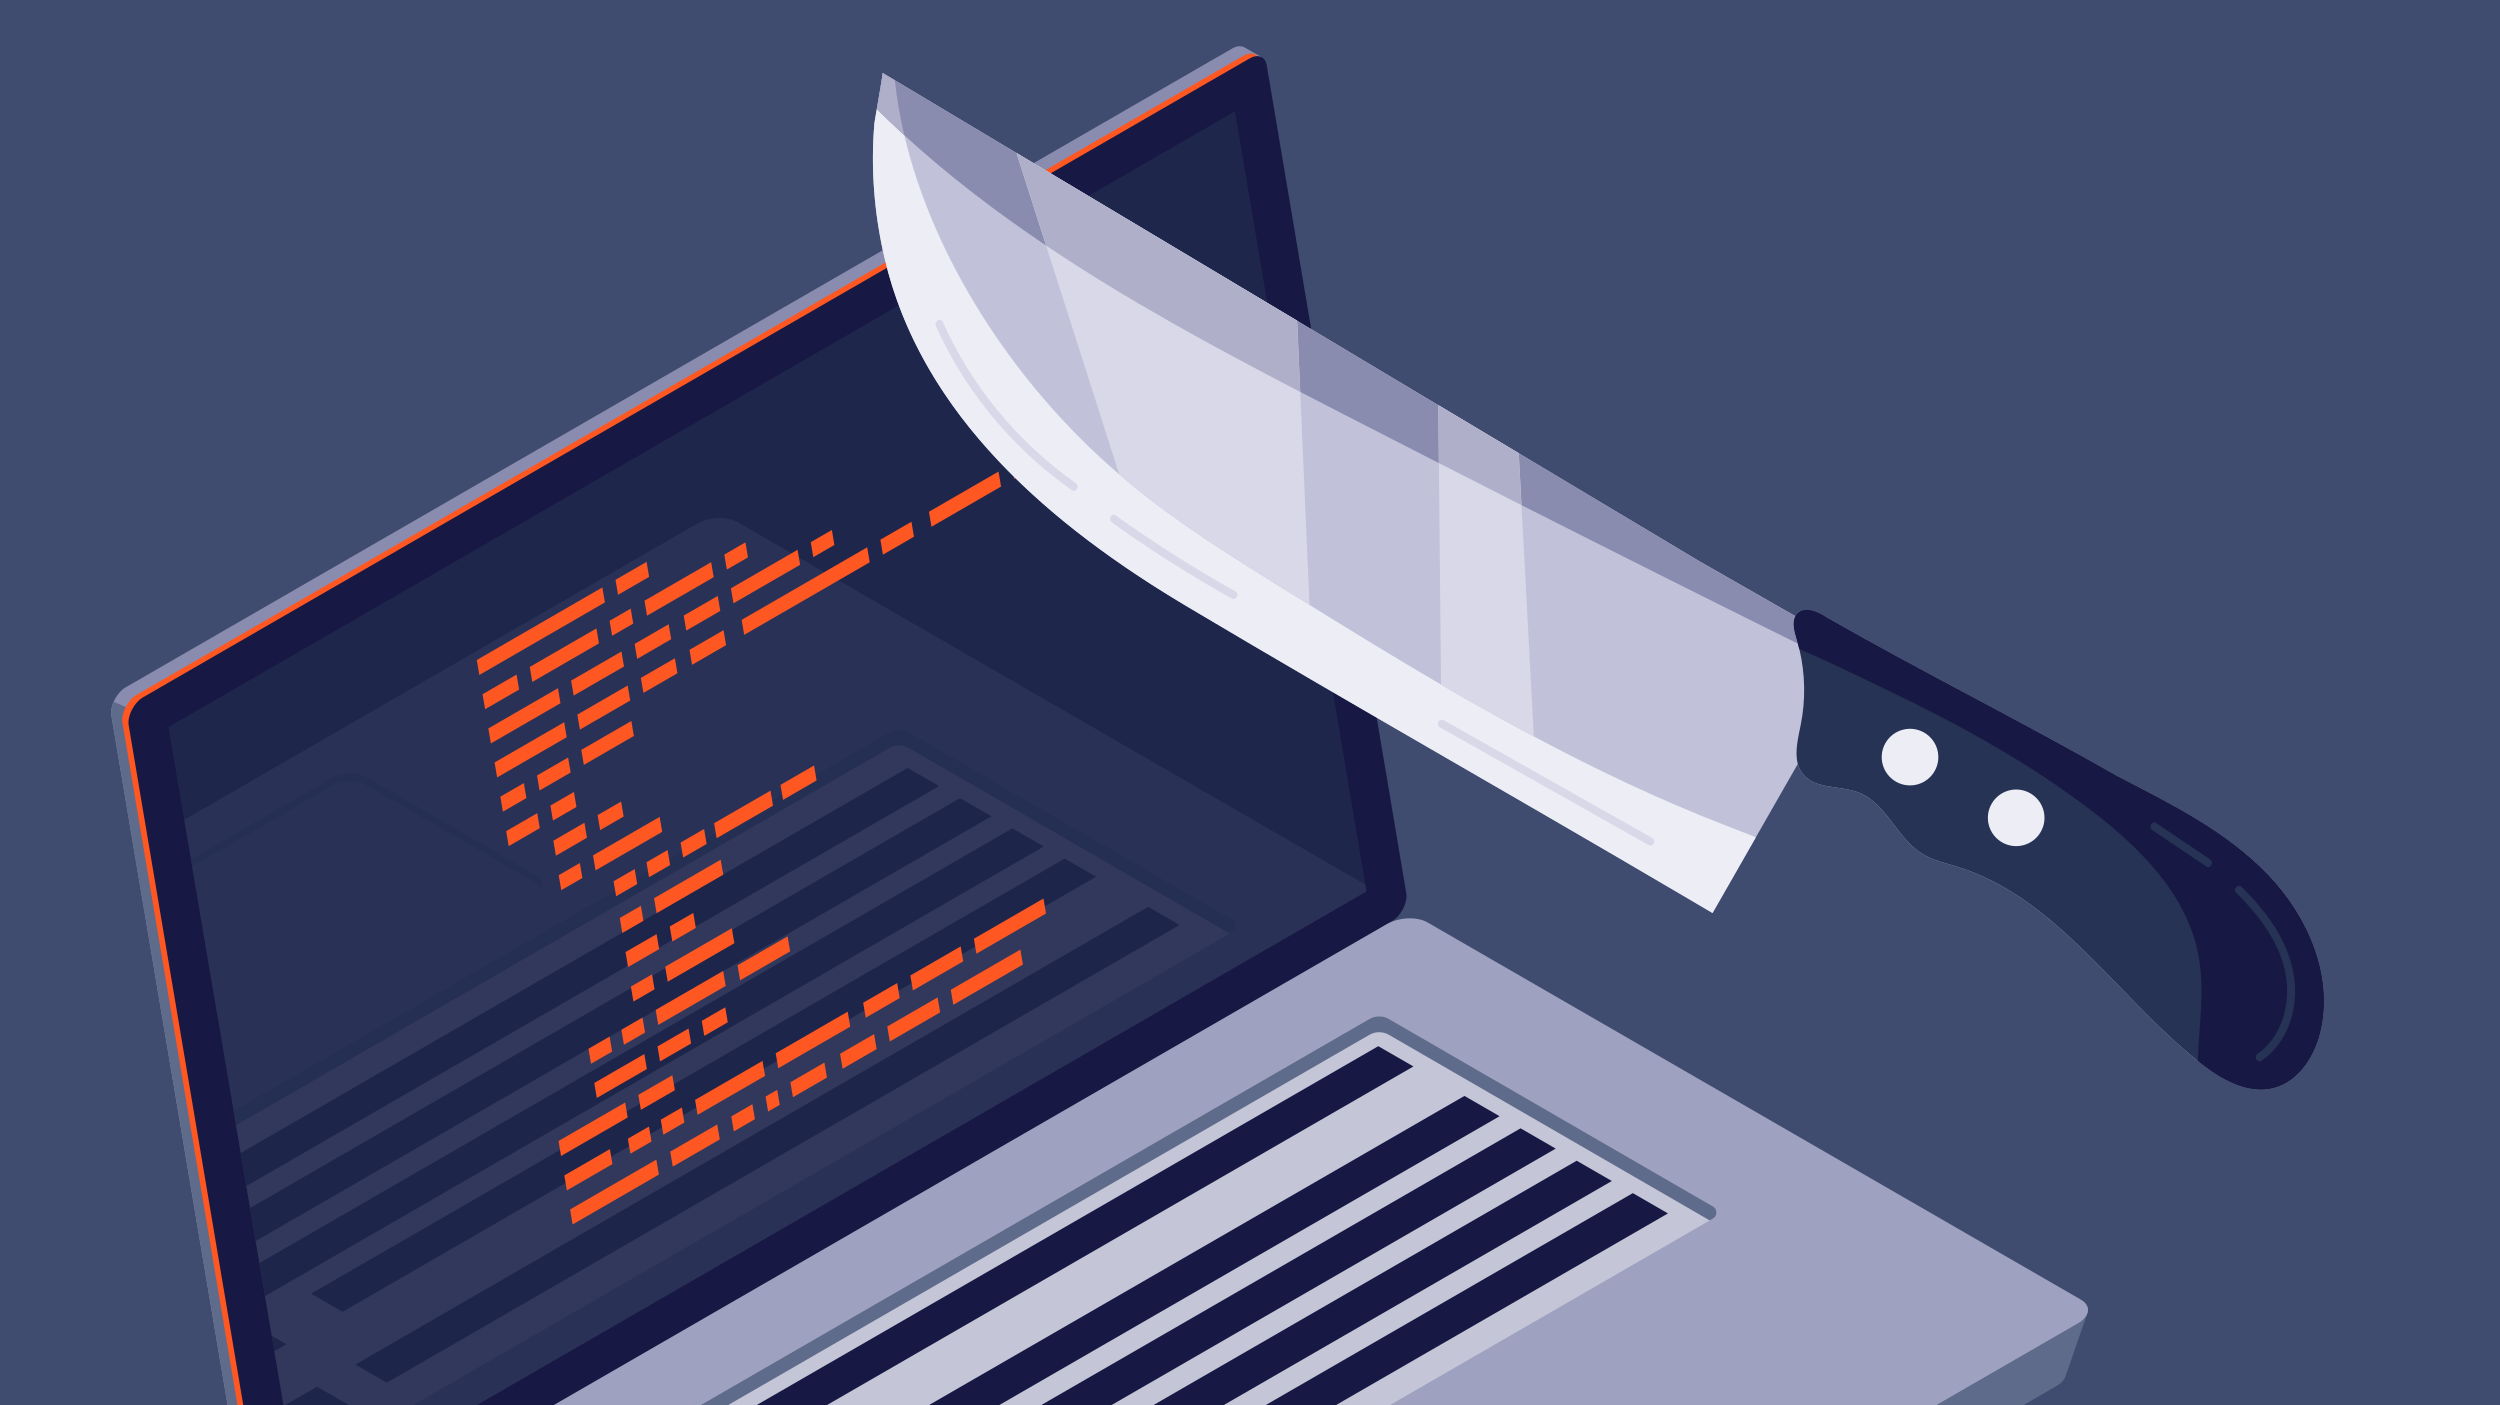 <?xml version="1.0" encoding="UTF-8"?>
<svg xmlns="http://www.w3.org/2000/svg" xmlns:xlink="http://www.w3.org/1999/xlink" version="1.1" viewBox="0 0 1071 602">
  <!-- Generator: Adobe Illustrator 29.5.1, SVG Export Plug-In . SVG Version: 2.1.0 Build 141)  -->
  <defs>
    <style>
      .st0 {
        fill: none;
      }

      .st1 {
        fill: #c1c2d9;
      }

      .st2 {
        fill: #c4c5d7;
      }

      .st3 {
        fill: #171944;
      }

      .st4 {
        fill: #3f4c6f;
      }

      .st5 {
        fill: #9ea1bf;
      }

      .st6 {
        fill: #263355;
      }

      .st7 {
        fill: #d8d8e8;
      }

      .st8 {
        fill: #ecedf5;
      }

      .st9 {
        fill: #ff5722;
      }

      .st10 {
        isolation: isolate;
      }

      .st11 {
        fill: #8a8caf;
      }

      .st12 {
        fill: #5f6b8a;
      }

      .st13 {
        mix-blend-mode: lighten;
      }

      .st14 {
        opacity: .51;
      }

      .st15 {
        opacity: .11;
      }

      .st16 {
        fill: #afafc9;
      }

      .st17 {
        clip-path: url(#clippath);
      }
    </style>
    <clipPath id="clippath">
      <polygon id="SVGID" class="st0" points="529.048 47.714 72.193 311.48 128.847 645.473 585.395 381.885 529.048 47.714"/>
    </clipPath>
  </defs>
  <g class="st10">
    <g id="Layer_1">
      <rect class="st4" x="-16.392" y="-24.181" width="1114.727" height="679.34"/>
      <g>
        <g class="st13">
          <path class="st9" d="M415.198,904.54c-7.513,0-14.905-1.974-21.376-5.706l-246.404-142.264c-3.863-2.235-6.168-6.231-6.168-10.691,0-4.457,2.306-8.45,6.167-10.685l445.834-257.402c.753-.432,1.684-.432,2.431,0l266.573,153.902c3.861,2.235,6.163,6.228,6.163,10.688,0,4.46-2.306,8.456-6.163,10.684l-425.676,245.768c-6.476,3.732-13.869,5.706-21.382,5.706ZM594.469,482.705l-444.619,256.7c-2.34,1.352-3.737,3.771-3.737,6.473,0,2.705,1.397,5.127,3.739,6.479l246.402,142.265c11.464,6.614,26.422,6.614,37.895,0l425.673-245.768c2.338-1.349,3.735-3.771,3.735-6.473,0-2.702-1.397-5.123-3.735-6.476l-265.353-153.2Z"/>
        </g>
        <g>
          <g>
            <g>
              <path class="st11" d="M595.018,378.344l-59.304-351.839,4.768-2.008-7.165-4.108.012.042c-1.39-.926-3.356-.869-5.522.381L53.853,294.45c-3.892,2.247-6.838,8.01-6.154,12.039l59.775,354.636c.314,1.848,1.226,3.073,2.497,3.61l-.007.002,7.011,4.051,1.204-6.545-.4.122,471.085-271.981c3.892-2.247,6.838-8.01,6.154-12.039Z"/>
              <path class="st12" d="M56.494,304.071l-7.792-3.447c-.874,1.995-1.303,4.094-1.003,5.865l59.775,354.636c.314,1.848,1.226,3.073,2.497,3.61l-.007.002,7.012,4.051,1.204-6.545-.4.122,23.838-13.763L56.494,304.071Z"/>
              <path class="st9" d="M595.018,378.344l-59.304-351.839,3.626-1.527c-1.236-2.233-3.821-2.73-6.774-1.026L58.612,297.59c-3.892,2.248-6.838,8.01-6.154,12.039l59.775,354.636c.157.924.467,1.69.891,2.297l2.784,1.609c.378.033.775.015,1.189-.051l1.082-5.878-.4.121,471.085-271.981c3.892-2.248,6.838-8.01,6.154-12.039Z"/>
              <path class="st3" d="M596.3,394.648L122.345,668.287c-3.66,2.113-6.792.893-7.435-2.896l-59.775-354.636c-.684-4.029,2.262-9.792,6.154-12.039L535.244,25.078c3.659-2.113,6.792-.893,7.435,2.896l59.775,354.636c.684,4.029-2.262,9.792-6.154,12.039Z"/>
              <g class="st14">
                <polygon class="st6" points="529.048 47.714 72.193 311.48 128.847 645.473 585.395 381.885 529.048 47.714"/>
              </g>
            </g>
            <g>
              <path class="st12" d="M894.228,562.547l-25.865,13.508-259.359-149.742c-4.339-2.505-11.919-2.191-16.929.702l-447.322,258.262c-4.281-2.394-23.798-11.78-23.798-11.78l9.468,24.669s.032-.026.038-.03c.392,1.097,1.234,2.121,2.647,2.937l273.158,157.707c4.339,2.506,11.918,2.192,16.929-.701l457.752-264.283c2.058-1.188,3.318-2.626,3.84-4.083l.036.023,9.406-27.189Z"/>
              <path class="st5" d="M890.229,566.799l-469.135,270.855c-5.135,2.965-12.903,3.287-17.35.719l-279.95-161.63c-4.447-2.567-3.889-7.052,1.245-10.017l469.135-270.855c5.135-2.965,12.903-3.287,17.35-.719l279.95,161.629c4.447,2.568,3.889,7.052-1.246,10.017Z"/>
              <path class="st5" d="M890.229,564.095l-469.135,270.855c-5.135,2.965-12.903,3.287-17.35.72l-279.95-161.629c-1.456-.841-2.321-1.896-2.719-3.026-.704,2.108.14,4.241,2.719,5.73l279.95,161.63c4.447,2.567,12.215,2.245,17.35-.719l469.135-270.855c3.454-1.994,4.783-4.668,3.965-6.991-.51,1.527-1.808,3.041-3.965,4.287Z"/>
              <path class="st2" d="M196.779,661.606l389.852-225.081c2.599-1.5,5.802-1.499,8.399.004l138.825,80.32c1.993,1.153,1.992,4.031-.002,5.183l-389.67,224.976c-2.596,1.499-5.794,1.499-8.391.001l-139.013-80.218c-1.996-1.152-1.996-4.032-.001-5.185Z"/>
              <path class="st12" d="M196.78,666.791l1.396.806,388.455-224.275c2.599-1.5,5.802-1.499,8.399.004l137.428,79.512,1.395-.805c1.994-1.151,1.996-4.03.002-5.183l-138.825-80.32c-2.598-1.503-5.8-1.505-8.399-.004l-389.852,225.081c-1.996,1.152-1.995,4.033.001,5.185Z"/>
              <g>
                <polygon class="st3" points="605.507 456.871 266.867 652.385 251.809 643.692 590.45 448.178 605.507 456.871"/>
                <polygon class="st3" points="642.421 478.184 324.789 661.569 309.732 652.875 627.364 469.49 642.421 478.184"/>
                <polygon class="st3" points="666.464 492.065 292.487 707.981 277.429 699.288 651.407 483.372 666.464 492.065"/>
                <polygon class="st3" points="690.507 505.946 316.53 721.862 301.473 713.169 675.45 497.253 690.507 505.946"/>
                <polygon class="st3" points="714.55 519.828 340.573 735.743 325.515 727.05 699.493 511.134 714.55 519.828"/>
              </g>
            </g>
          </g>
          <g class="st15">
            <g class="st17">
              <g>
                <path class="st11" d="M594.637,395.314L125.502,666.17c-5.135,2.965-12.903,3.287-17.35.719l-279.95-161.629c-4.447-2.568-3.889-7.052,1.246-10.017L298.582,224.387c5.135-2.965,12.903-3.287,17.35-.719l279.95,161.63c4.447,2.567,3.889,7.052-1.245,10.017Z"/>
                <path class="st11" d="M124.105,443.875l105.118-60.69c4.109-2.372,4.109-6.218 0-8.59l-71.883-41.501c-4.108-2.372-10.77-2.372-14.878,0l-105.118,60.69c-4.109,2.372-4.109,6.218-0,8.59l71.883,41.502c4.108,2.372,10.77,2.372,14.878-0Z"/>
                <path class="st12" d="M37.345,397.298l105.118-60.69c4.109-2.372,10.77-2.372,14.878,0l71.883,41.501c1.268.732,2.097,1.611,2.582,2.538,1.087-2.075.258-4.413-2.582-6.053l-71.883-41.502c-4.108-2.372-10.77-2.372-14.878 0l-105.118,60.69c-2.84,1.64-3.669,3.978-2.582,6.053.485-.927,1.314-1.806,2.582-2.538Z"/>
                <g>
                  <path class="st2" d="M-8.865,538.719l389.852-225.081c2.599-1.501,5.802-1.499,8.399.004l138.825,80.32c1.993,1.153,1.992,4.031-.002,5.183l-389.67,224.976c-2.596,1.499-5.794,1.499-8.391.001L-8.864,543.904c-1.996-1.152-1.996-4.032-.001-5.185Z"/>
                  <path class="st12" d="M-8.864,543.904l1.396.806,388.455-224.275c2.599-1.5,5.802-1.499,8.399.004l137.428,79.512,1.395-.805c1.994-1.151,1.996-4.03.002-5.183l-138.825-80.32c-2.598-1.503-5.8-1.505-8.399-.004L-8.865,538.719c-1.996,1.152-1.995,4.033.001,5.185Z"/>
                  <g>
                    <polygon class="st3" points="491.88 388.484 152.252 584.569 165.705 592.336 505.334 396.252 491.88 388.484"/>
                    <polygon class="st3" points="456.096 367.824 133.284 554.199 146.738 561.966 469.549 375.591 456.096 367.824"/>
                    <polygon class="st3" points="109.179 568.116 79.03 585.523 92.483 593.29 122.633 575.883 109.179 568.116"/>
                    <polygon class="st3" points="135.808 594.062 114.815 606.183 128.268 613.951 149.262 601.83 135.808 594.062"/>
                    <polygon class="st3" points="433.673 354.878 56.607 572.577 70.061 580.344 447.126 362.646 433.673 354.878"/>
                    <polygon class="st3" points="411.251 341.933 34.185 559.631 47.639 567.399 424.704 349.7 411.251 341.933"/>
                    <polygon class="st3" points="388.828 328.987 11.763 546.686 25.216 554.453 402.282 336.754 388.828 328.987"/>
                  </g>
                </g>
              </g>
            </g>
          </g>
        </g>
        <g>
          <polygon class="st9" points="244.22 518.132 281.182 496.769 282.266 503.187 245.304 524.55 244.22 518.132"/>
          <polygon class="st9" points="287.126 493.358 307.266 481.718 308.35 488.136 288.21 499.776 287.126 493.358"/>
          <polygon class="st9" points="338.601 463.632 353.173 455.21 354.257 461.628 339.685 470.05 338.601 463.632"/>
          <polygon class="st9" points="327.974 469.774 332.954 466.896 334.038 473.314 329.058 476.192 327.974 469.774"/>
          <polygon class="st9" points="313.284 478.265 322.327 473.038 323.411 479.455 314.368 484.682 313.284 478.265"/>
          <polygon class="st9" points="273.465 469.043 288.037 460.62 289.121 467.038 274.549 475.46 273.465 469.043"/>
          <polygon class="st9" points="239.268 488.807 267.818 472.306 268.902 478.724 240.351 495.226 239.268 488.807"/>
          <g>
            <polygon class="st9" points="280.201 384.788 308.751 368.287 309.835 374.704 281.285 391.206 280.201 384.788"/>
            <polygon class="st9" points="265.511 393.278 274.553 388.052 275.637 394.469 266.595 399.696 265.511 393.278"/>
          </g>
          <polygon class="st9" points="284.965 414.151 313.516 397.649 314.6 404.067 286.049 420.569 284.965 414.151"/>
          <polygon class="st9" points="270.276 422.64 279.318 417.414 280.402 423.832 271.36 429.059 270.276 422.64"/>
          <polygon class="st9" points="259.126 258.074 205.342 289.158 204.258 282.741 258.042 251.655 259.126 258.074"/>
          <polygon class="st9" points="278.081 247.119 264.773 254.81 263.689 248.392 276.997 240.701 278.081 247.119"/>
          <polygon class="st9" points="372.594 240.882 318.81 271.966 317.726 265.549 371.51 234.464 372.594 240.882"/>
          <polygon class="st9" points="391.549 229.927 378.241 237.618 377.157 231.2 390.465 223.509 391.549 229.927"/>
          <polygon class="st9" points="222.389 295.397 207.818 303.819 206.734 297.401 221.306 288.979 222.389 295.397"/>
          <polygon class="st9" points="311.045 276.381 296.473 284.804 295.389 278.385 309.961 269.963 311.045 276.381"/>
          <polygon class="st9" points="256.587 275.632 228.037 292.134 226.953 285.716 255.503 269.214 256.587 275.632"/>
          <polygon class="st9" points="271.276 267.143 262.234 272.369 261.15 265.951 270.193 260.724 271.276 267.143"/>
          <polygon class="st9" points="305.736 247.26 277.186 263.761 276.102 257.344 304.652 240.842 305.736 247.26"/>
          <polygon class="st9" points="320.426 238.77 311.383 243.996 310.299 237.579 319.342 232.352 320.426 238.77"/>
          <polygon class="st9" points="308.567 261.712 293.996 270.135 292.912 263.717 307.484 255.295 308.567 261.712"/>
          <polygon class="st9" points="342.765 241.948 314.214 258.45 313.13 252.031 341.681 235.53 342.765 241.948"/>
          <polygon class="st9" points="357.454 233.458 348.412 238.684 347.328 232.267 356.371 227.04 357.454 233.458"/>
          <polygon class="st9" points="240.108 301.248 210.294 318.48 209.21 312.062 239.025 294.83 240.108 301.248"/>
          <polygon class="st9" points="267.316 285.523 245.755 297.985 244.671 291.567 266.232 279.105 267.316 285.523"/>
          <polygon class="st9" points="287.535 273.837 272.963 282.26 271.879 275.842 286.451 267.42 287.535 273.837"/>
          <polygon class="st9" points="428.854 208.43 399.039 225.661 397.956 219.244 427.77 202.011 428.854 208.43"/>
          <polygon class="st9" points="456.062 192.705 434.501 205.166 433.417 198.748 454.978 186.286 456.062 192.705"/>
          <polygon class="st9" points="476.28 181.019 461.708 189.441 460.625 183.023 475.196 174.601 476.28 181.019"/>
          <polygon class="st9" points="417.21 402.155 447.025 384.923 448.109 391.341 418.294 408.573 417.21 402.155"/>
          <polygon class="st9" points="390.003 417.88 411.564 405.418 412.647 411.837 391.087 424.298 390.003 417.88"/>
          <polygon class="st9" points="369.784 429.565 384.356 421.143 385.44 427.561 370.868 435.984 369.784 429.565"/>
          <polygon class="st9" points="407.314 424.026 437.128 406.794 438.212 413.212 408.398 430.444 407.314 424.026"/>
          <polygon class="st9" points="380.106 439.751 401.667 427.29 402.75 433.708 381.19 446.169 380.106 439.751"/>
          <polygon class="st9" points="359.887 451.436 374.459 443.015 375.543 449.433 360.971 457.855 359.887 451.436"/>
          <polygon class="st9" points="286.93 396.911 297 391.091 298.084 397.509 288.014 403.329 286.93 396.911"/>
          <polygon class="st9" points="267.975 407.866 281.283 400.176 282.366 406.594 269.059 414.285 267.975 407.866"/>
          <polygon class="st9" points="242.777 315.823 212.963 333.054 211.879 326.637 241.693 309.405 242.777 315.823"/>
          <polygon class="st9" points="269.985 300.098 248.424 312.559 247.34 306.141 268.901 293.68 269.985 300.098"/>
          <polygon class="st9" points="290.204 288.412 275.632 296.834 274.548 290.416 289.12 281.994 290.204 288.412"/>
          <polygon class="st9" points="225.508 341.896 215.439 347.716 214.355 341.297 224.424 335.478 225.508 341.896"/>
          <polygon class="st9" points="244.464 330.94 231.156 338.631 230.072 332.213 243.38 324.522 244.464 330.94"/>
          <polygon class="st9" points="271.553 315.284 250.111 327.676 249.027 321.258 270.469 308.865 271.553 315.284"/>
          <polygon class="st9" points="300.63 437.336 310.699 431.517 311.783 437.935 301.714 443.755 300.63 437.336"/>
          <polygon class="st9" points="281.675 448.292 294.982 440.601 296.066 447.02 282.759 454.71 281.675 448.292"/>
          <polygon class="st9" points="254.585 463.948 276.028 451.556 277.112 457.974 255.669 470.367 254.585 463.948"/>
          <polygon class="st9" points="315.967 413.534 337.409 401.142 338.493 407.56 317.052 419.953 315.967 413.534"/>
          <polygon class="st9" points="280.897 432.653 309.799 415.948 310.883 422.366 281.981 439.07 280.897 432.653"/>
          <polygon class="st9" points="266.208 441.142 275.251 435.916 276.335 442.334 267.292 447.56 266.208 441.142"/>
          <polygon class="st9" points="252.11 449.291 261.153 444.064 262.237 450.482 253.194 455.709 252.11 449.291"/>
          <g>
            <polygon class="st9" points="254.047 366.446 282.597 349.944 283.681 356.362 255.131 372.863 254.047 366.446"/>
            <polygon class="st9" points="239.357 374.935 248.4 369.709 249.483 376.127 240.441 381.353 239.357 374.935"/>
            <polygon class="st9" points="256.012 349.205 266.081 343.386 267.165 349.804 257.096 355.624 256.012 349.205"/>
            <polygon class="st9" points="291.563 360.953 301.632 355.133 302.716 361.551 292.647 367.371 291.563 360.953"/>
            <polygon class="st9" points="305.918 352.666 330.082 338.71 331.166 345.128 307.002 359.084 305.918 352.666"/>
            <polygon class="st9" points="334.369 336.242 348.741 327.938 349.825 334.357 335.452 342.661 334.369 336.242"/>
            <polygon class="st9" points="237.056 360.161 250.364 352.47 251.448 358.888 238.14 366.579 237.056 360.161"/>
            <g>
              <polygon class="st9" points="235.802 345.097 245.872 339.277 246.956 345.695 236.886 351.515 235.802 345.097"/>
              <polygon class="st9" points="216.847 356.053 230.155 348.362 231.239 354.78 217.931 362.471 216.847 356.053"/>
            </g>
            <polygon class="st9" points="276.951 369.387 285.994 364.161 287.078 370.579 278.035 375.805 276.951 369.387"/>
            <polygon class="st9" points="262.853 377.536 271.897 372.308 272.981 378.726 263.937 383.954 262.853 377.536"/>
          </g>
          <polygon class="st9" points="332.313 451.22 363.158 433.392 364.242 439.81 333.396 457.637 332.313 451.22"/>
          <polygon class="st9" points="297.764 471.187 326.666 454.483 327.75 460.901 298.848 477.605 297.764 471.187"/>
          <polygon class="st9" points="283.075 479.677 292.117 474.451 293.201 480.868 284.159 486.095 283.075 479.677"/>
          <polygon class="st9" points="268.977 487.825 278.02 482.599 279.104 489.016 270.061 494.244 268.977 487.825"/>
          <polygon class="st9" points="261.27 492.279 241.758 503.556 242.842 509.974 262.354 498.697 261.27 492.279"/>
        </g>
      </g>
      <g>
        <path class="st1" d="M971.79,374.924c-17.996-18.838-41.553-30.376-64.361-42.198-41.137-23.531-83.658-44.629-124.836-68.184-3.816-2.571-9.297-5.035-12.543-1.778-.369.37-.654.778-.888,1.207l-41.269-23.607s-32.297-19.312-77.267-46.198c-10.838-6.475-22.406-13.394-34.444-20.587-19.348-11.574-39.895-23.856-60.488-36.165-42.331-25.297-84.871-50.728-117.707-70.356-.846-.509-1.686-1.003-2.515-1.503-24.594-14.708-43.427-25.964-52.117-31.164-3.407-2.043-5.255-3.148-5.285-3.164.011.006.013.051.016.091.002.028.005.059.003.103-.001.044-.004.099-.008.158-.004.059-.008.12-.015.193-.006.065-.014.141-.023.217-0.0.002-0.0.003-0.0.004-0.0.005-.001.011-.002.017-.008.075-.017.153-.028.238-.01.083-.022.173-.034.265-.004.027-.007.053-.011.081-.006.044-.012.091-.019.137-.039.294-.091.646-.145,1.008-.023.154-.045.304-.07.469-.03.196-.064.412-.097.623-.654,4.162-1.858,10.942-2.535,14.891-.24,1.391-.412,2.418-.468,2.862-.011.079-.018.14-.022.183-1.67,19.307-.07,38.944,4.325,57.798.476,2.042.992,4.062,1.54,6.066.185.678.394,1.344.587,2.018.378,1.318.757,2.637,1.165,3.939.249.791.518,1.572.778,2.357.386,1.169.771,2.338,1.182,3.494.292.825.603,1.639.908,2.457.41,1.101.822,2.201,1.253,3.29.328.828.67,1.648,1.01,2.469.442,1.064.887,2.126,1.348,3.178.359.819.727,1.633,1.099,2.446.475,1.039.957,2.074,1.451,3.101.386.803.777,1.603,1.175,2.399.511,1.025,1.034,2.042,1.564,3.056.407.779.817,1.557,1.235,2.329.553,1.021,1.12,2.033,1.692,3.042.423.746.843,1.492,1.275,2.232.605,1.034,1.226,2.058,1.85,3.08.425.697.845,1.397,1.279,2.088.677,1.078,1.374,2.144,2.072,3.209.405.618.801,1.241,1.213,1.854.819,1.219,1.66,2.424,2.506,3.625.312.444.614.895.93,1.337,2.361,3.302,4.822,6.537,7.372,9.707.336.417.683.826,1.022,1.241.942,1.154,1.888,2.306,2.854,3.443.448.528.907,1.047,1.36,1.571.876,1.013,1.754,2.025,2.647,3.025.501.56,1.01,1.112,1.516,1.668.868.953,1.739,1.904,2.622,2.845.529.564,1.065,1.122,1.599,1.681.88.92,1.764,1.836,2.658,2.745.548.556,1.099,1.109,1.652,1.66.902.9,1.81,1.796,2.726,2.684.557.54,1.115,1.079,1.677,1.615.935.892,1.877,1.778,2.825,2.659.553.513,1.105,1.027,1.662,1.536.983.899,1.975,1.79,2.971,2.677.534.476,1.066.953,1.603,1.425,1.057.928,2.124,1.847,3.194,2.762.487.416.969.835,1.458,1.248,1.188,1.004,2.387,1.996,3.591,2.983.38.312.757.629,1.139.939,1.501,1.221,3.013,2.429,4.534,3.625.089.07.176.142.265.211,3.315,2.601,6.677,5.144,10.076,7.631.178.131.358.258.536.388,1.486,1.084,2.979,2.158,4.478,3.22.376.266.754.527,1.13.792,1.309.921,2.621,1.837,3.939,2.743.461.317.925.63,1.388.945,1.238.844,2.479,1.683,3.724,2.513.507.338,1.015.672,1.522,1.008,1.214.802,2.429,1.6,3.648,2.39.52.336,1.039.671,1.56,1.005.629.404,1.256.815,1.886,1.215.437.277.875.544,1.312.82,1.246.787,2.493,1.564,3.742,2.338.735.456,1.47.915,2.206,1.367,2.004,1.228,4.01,2.444,6.018,3.64,36.939,21.995,74.172,43.564,111.426,65.109,9.384,5.427,18.767,10.854,28.148,16.284,5.319,3.079,10.637,6.159,15.954,9.242,5.415,3.14,10.825,6.288,16.235,9.435,4.479,2.605,8.959,5.209,13.434,7.82,9.845,5.745,19.681,11.504,29.498,17.29,3.6,2.122,7.193,4.24,10.791,6.361l18.556-32.437c-0-0-.001-0-.001-0l17.979-31.43c.424,1.539,1.102,2.992,2.154,4.304,5.375,6.71,15.965,4.817,23.968,7.957,11.902,4.666,16.401,19.679,27.307,26.336,4.469,2.729,9.697,3.854,14.698,5.388,42.677,13.103,68.337,55.377,103.233,83.271.373.301.752.605,1.129.9,9.032,7.102,20.355,13.555,31.468,10.635,10.649-2.8,17.459-13.531,19.981-24.251,5.597-23.864-5.404-49.17-22.334-66.89Z"/>
        <path class="st6" d="M971.79,374.924c-17.996-18.838-41.553-30.376-64.361-42.198-41.137-23.531-83.658-44.629-124.836-68.184-3.816-2.571-9.297-5.035-12.543-1.778-.369.37-.654.778-.888,1.207-1.497,2.745-.467,6.569.505,9.756.204.674.363,1.356.549,2.034.216.792.454,1.581.641,2.377,2.513,10.557,2.727,21.647.595,32.282-1.109,5.524-2.682,11.699-1.264,16.854.424,1.539,1.102,2.992,2.154,4.304,5.375,6.71,15.965,4.817,23.968,7.957,11.902,4.666,16.401,19.679,27.307,26.336,4.469,2.729,9.697,3.854,14.698,5.388,42.677,13.103,68.337,55.377,103.233,83.271.373.301.752.605,1.129.9,9.032,7.102,20.355,13.555,31.468,10.635,10.649-2.8,17.459-13.531,19.981-24.251,5.597-23.864-5.404-49.17-22.334-66.89Z"/>
        <path class="st11" d="M769.161,263.97l-41.269-23.607s-32.297-19.312-77.267-46.198c-10.838-6.475-22.406-13.394-34.444-20.587-19.348-11.574-39.895-23.856-60.488-36.165-42.331-25.297-84.871-50.728-117.707-70.356-.846-.509-1.686-1.003-2.515-1.503-24.594-14.708-43.427-25.964-52.117-31.164-3.407-2.043-5.255-3.148-5.285-3.164.001.001.002.001.003.002l0.0 0c.001.001.002.002.002.003l0.0 0c.002.002.003.005.004.008 0.0 0.0.001.001.001.001l.001.004c.001 0.0.001.001.001.001l.001.005c0.0.001.001.002.001.004l.001.002c.001.005-0.0.02.001.026.001.008 0.0.026.001.036.002.028.005.059.003.103 0.0.003 0.0.004 0.0.007-0.0.018.001.029-0.0.049-.001.027-.006.07-.008.101-.004.059-.008.12-.015.193-.001.013-.001.02-.002.034-.005.056-.014.125-.021.188-0.0.005-.001.011-.002.017-.008.075-.017.153-.028.238-.012.1-.026.208-.041.321-.001.008-.002.017-.003.025-.006.044-.012.091-.019.137-.385,2.854-1.497,9.22-2.331,14.036l-.004.006c3.857,3.809,7.782,7.533,11.776,11.182.011.01.023.02.034.031,18.942,17.303,39.366,32.86,60.72,47.215l0.0 0c34.618,23.273,71.689,43.395,108.877,62.704l0.0 0c6.285,3.263,12.571,6.502,18.851,9.731,13.508,6.943,27.02,13.863,40.548,20.767q0.0 0.0 0.0 0c11.788,6.015,23.584,12.015,35.388,17.999l0.0 0c39.377,19.962,78.852,39.744,118.404,59.36-.185-.677-.344-1.359-.549-2.034-.972-3.187-2.002-7.011-.505-9.756Z"/>
        <path class="st8" d="M752.207,358.702c-4.262-1.75-8.58-3.374-12.855-5.03-28.208-10.925-55.548-23.941-82.258-38.163-11.576-6.163-23.046-12.53-34.396-19.089-1.793-1.036-3.568-2.103-5.356-3.147-18.961-11.072-37.681-22.554-56.346-34.118-3.319-2.056-6.64-4.11-9.957-6.168-22.767-14.129-45.604-28.307-66.306-45.317-1.767-1.452-3.513-2.928-5.247-4.42-23.156-19.923-43.291-43.36-59.477-69.263-14.435-23.104-26.249-49.045-32.585-76.003-.011-.01-.023-.02-.034-.031-3.994-3.649-7.919-7.373-11.776-11.182l.004-.006c.669-3.861,1.51-8.691,2.018-11.936-.654,4.162-1.858,10.942-2.535,14.891-.235,1.375-.408,2.408-.468,2.862-.011.079-.018.14-.022.183-1.67,19.307-.07,38.944,4.325,57.798.476,2.042.992,4.062,1.54,6.066.185.678.394,1.344.587,2.018.378,1.318.757,2.637,1.165,3.939.249.791.518,1.572.778,2.357.386,1.169.771,2.338,1.182,3.494.292.825.603,1.639.908,2.457.41,1.101.822,2.201,1.253,3.29.328.828.67,1.648,1.01,2.469.442,1.064.887,2.126,1.348,3.178.359.819.727,1.633,1.099,2.446.475,1.039.957,2.074,1.451,3.101.386.803.777,1.603,1.175,2.399.511,1.025,1.034,2.042,1.564,3.056.407.779.817,1.557,1.235,2.329.553,1.021,1.12,2.033,1.692,3.042.423.746.843,1.492,1.275,2.232.605,1.034,1.226,2.058,1.85,3.08.425.697.845,1.397,1.279,2.088.677,1.078,1.374,2.144,2.072,3.209.405.618.801,1.241,1.213,1.854.819,1.219,1.66,2.424,2.506,3.625.312.444.614.895.93,1.337,2.362,3.302,4.822,6.537,7.372,9.707.336.417.683.826,1.022,1.241.942,1.154,1.888,2.306,2.854,3.443.448.528.907,1.047,1.36,1.571.876,1.013,1.754,2.025,2.647,3.025.501.56,1.01,1.112,1.516,1.668.868.953,1.739,1.904,2.622,2.845.529.564,1.065,1.122,1.599,1.681.88.92,1.764,1.836,2.658,2.745.548.556,1.099,1.109,1.652,1.66.902.9,1.81,1.796,2.726,2.684.557.54,1.115,1.079,1.677,1.615.935.892,1.877,1.778,2.825,2.659.553.513,1.105,1.027,1.662,1.536.983.899,1.975,1.79,2.971,2.677.534.476,1.066.953,1.603,1.425,1.057.928,2.124,1.847,3.194,2.762.487.416.969.835,1.458,1.248,1.188,1.004,2.387,1.996,3.591,2.983.38.312.757.629,1.139.939,1.501,1.221,3.013,2.429,4.534,3.625.089.07.176.142.265.211,3.315,2.601,6.677,5.144,10.076,7.631.178.131.358.258.536.388,1.486,1.084,2.979,2.158,4.478,3.22.376.266.754.527,1.13.792,1.309.921,2.621,1.837,3.939,2.743.461.317.925.63,1.388.945,1.238.844,2.479,1.683,3.724,2.513.507.338,1.015.672,1.522,1.008,1.214.802,2.429,1.6,3.648,2.39.52.336,1.039.671,1.56,1.005.626.402,1.253.798,1.88,1.197.439.279.878.561,1.318.839,1.246.787,2.493,1.564,3.742,2.338.735.456,1.47.915,2.206,1.367,2.004,1.228,4.01,2.444,6.018,3.64,36.939,21.995,74.172,43.564,111.426,65.109,9.384,5.427,18.767,10.854,28.148,16.284,5.319,3.079,10.637,6.159,15.954,9.242,5.415,3.14,10.825,6.288,16.235,9.435,4.479,2.605,8.959,5.209,13.434,7.82,9.845,5.745,19.681,11.504,29.498,17.29,3.6,2.122,7.193,4.24,10.791,6.361l18.556-32.437c-0-0-.001-0-.001-0Z"/>
        <path class="st16" d="M375.618,46.765l-.004.006c3.857,3.809,7.782,7.533,11.776,11.182-1.828-7.785-3.197-15.653-4.037-23.565-3.407-2.043-5.255-3.148-5.285-3.164.001.001.002.001.003.002l0.0 0c.001.001.002.002.002.003l0.0 0c.002.002.003.005.004.008 0.0 0.0.001.001.001.001l.001.004c.001 0.0.001.001.001.001l.001.005c0.0.001.001.002.001.004l.001.002c.001.005-0.0.02.001.026.001.008 0.0.026.001.036.002.028.005.059.003.103 0.0.003 0.0.004 0.0.007-0.0.018.001.029-0.0.049-.001.027-.006.07-.008.101-.004.059-.008.12-.015.193-.001.013-.001.02-.002.034-.005.056-.014.125-.021.188-0.0.005-.001.011-.002.017-.008.075-.017.153-.028.238-.012.1-.026.208-.041.321-.001.008-.002.017-.003.025-.006.044-.012.091-.019.137-.385,2.854-1.497,9.22-2.331,14.036Z"/>
        <path class="st3" d="M971.79,374.924c-17.996-18.838-41.553-30.376-64.361-42.198-41.137-23.531-83.658-44.629-124.836-68.184-3.816-2.571-9.297-5.035-12.543-1.778-.369.37-.654.778-.888,1.207-1.497,2.745-.467,6.569.505,9.756.204.674.363,1.356.549,2.034.216.792.454,1.581.641,2.377,12.133,5.052,24.025,11.008,35.798,16.621,31.365,14.946,62.082,31.647,89.732,52.829,20.674,15.841,40.508,35.847,45.379,61.44,2.848,14.944.266,30.26-.219,45.502.373.301.752.605,1.129.9,9.032,7.102,20.355,13.555,31.468,10.635,10.649-2.8,17.459-13.531,19.981-24.251,5.597-23.864-5.404-49.17-22.334-66.89Z"/>
        <path class="st8" d="M807.726,318.321c-3.325,5.814-1.308,13.223,4.506,16.548,5.814,3.327,13.223,1.308,16.549-4.504,3.325-5.814,1.308-13.223-4.506-16.548-5.814-3.327-13.222-1.309-16.549,4.504Z"/>
        <path class="st8" d="M853.206,344.337c-3.325,5.814-1.308,13.223,4.506,16.548,5.814,3.325,13.223,1.308,16.548-4.506,3.326-5.813,1.309-13.222-4.506-16.548-5.813-3.326-13.222-1.309-16.548,4.506Z"/>
        <path class="st7" d="M413.088,155.57c-3.425-5.698-6.503-11.597-9.245-17.655-.905-2.002-3.822-.192-2.921,1.797,9.903,21.883,24.422,41.637,42.338,57.638,5.069,4.527,10.414,8.728,15.974,12.636,1.806,1.27,3.444-1.746,1.654-3.005-19.293-13.563-35.653-31.201-47.799-51.412Z"/>
        <path class="st7" d="M529.283,253.381c-17.697-9.897-34.83-20.772-51.319-32.572-1.794-1.284-3.43,1.733-1.654,3.005,16.488,11.801,33.622,22.676,51.319,32.572,1.93,1.078,3.584-1.927,1.654-3.005Z"/>
        <path class="st7" d="M638.135,319.65c-6.557-3.702-13.115-7.404-19.673-11.106-1.925-1.088-3.579,1.917-1.654,3.005,23.23,13.114,46.462,26.228,69.692,39.343,6.558,3.702,13.117,7.405,19.675,11.107,1.925,1.088,3.577-1.918,1.654-3.005-23.232-13.115-46.462-26.23-69.694-39.344Z"/>
        <path class="st6" d="M960.328,379.94c-1.566-1.557-3.93.928-2.362,2.487,10.167,10.11,19.853,22.687,21.572,37.389,1.37,11.707-2.399,24.693-12.429,31.646-1.805,1.252-.024,4.186,1.797,2.922,8.42-5.837,13.022-15.388,14.096-25.415,1.234-11.528-2.69-22.821-8.884-32.425-3.909-6.063-8.685-11.529-13.791-16.605Z"/>
        <path class="st6" d="M946.79,368.157c-7.699-5.189-15.4-10.378-23.101-15.565-1.832-1.235-3.473,1.779-1.654,3.003,7.701,5.189,15.402,10.377,23.101,15.566,1.833,1.235,3.474-1.778,1.654-3.005Z"/>
        <path class="st7" d="M437.985,67.056c-.846-.509-1.686-1.003-2.515-1.503l12.673,39.647,31.342,98.05c1.733,1.491,3.48,2.968,5.247,4.42,20.702,17.01,43.539,31.187,66.306,45.317,3.317,2.058,6.638,4.112,9.957,6.168l-3.975-91.251 0.0 0-1.329-30.492c-42.331-25.297-84.871-50.728-117.707-70.356Z"/>
        <path class="st16" d="M557.02,167.904l0.0 0-1.329-30.492c-42.331-25.297-84.871-50.728-117.707-70.356-.846-.509-1.686-1.003-2.515-1.503l12.673,39.647c34.618,23.273,71.689,43.395,108.877,62.704Z"/>
        <path class="st7" d="M616.18,173.578l.241,24.823q0.0 0.0 0.0 0l.921,94.872c1.788,1.044,3.563,2.111,5.356,3.147,11.351,6.56,22.821,12.926,34.396,19.089l-5.285-99.109-0-0-1.185-22.235c-10.838-6.475-22.406-13.394-34.444-20.587Z"/>
        <path class="st16" d="M616.421,198.401c11.788,6.015,23.584,12.015,35.388,17.999l-1.185-22.235c-10.838-6.475-22.406-13.394-34.444-20.587l.241,24.823q0.0 0.0 0.0 0Z"/>
      </g>
    </g>
  </g>
</svg>